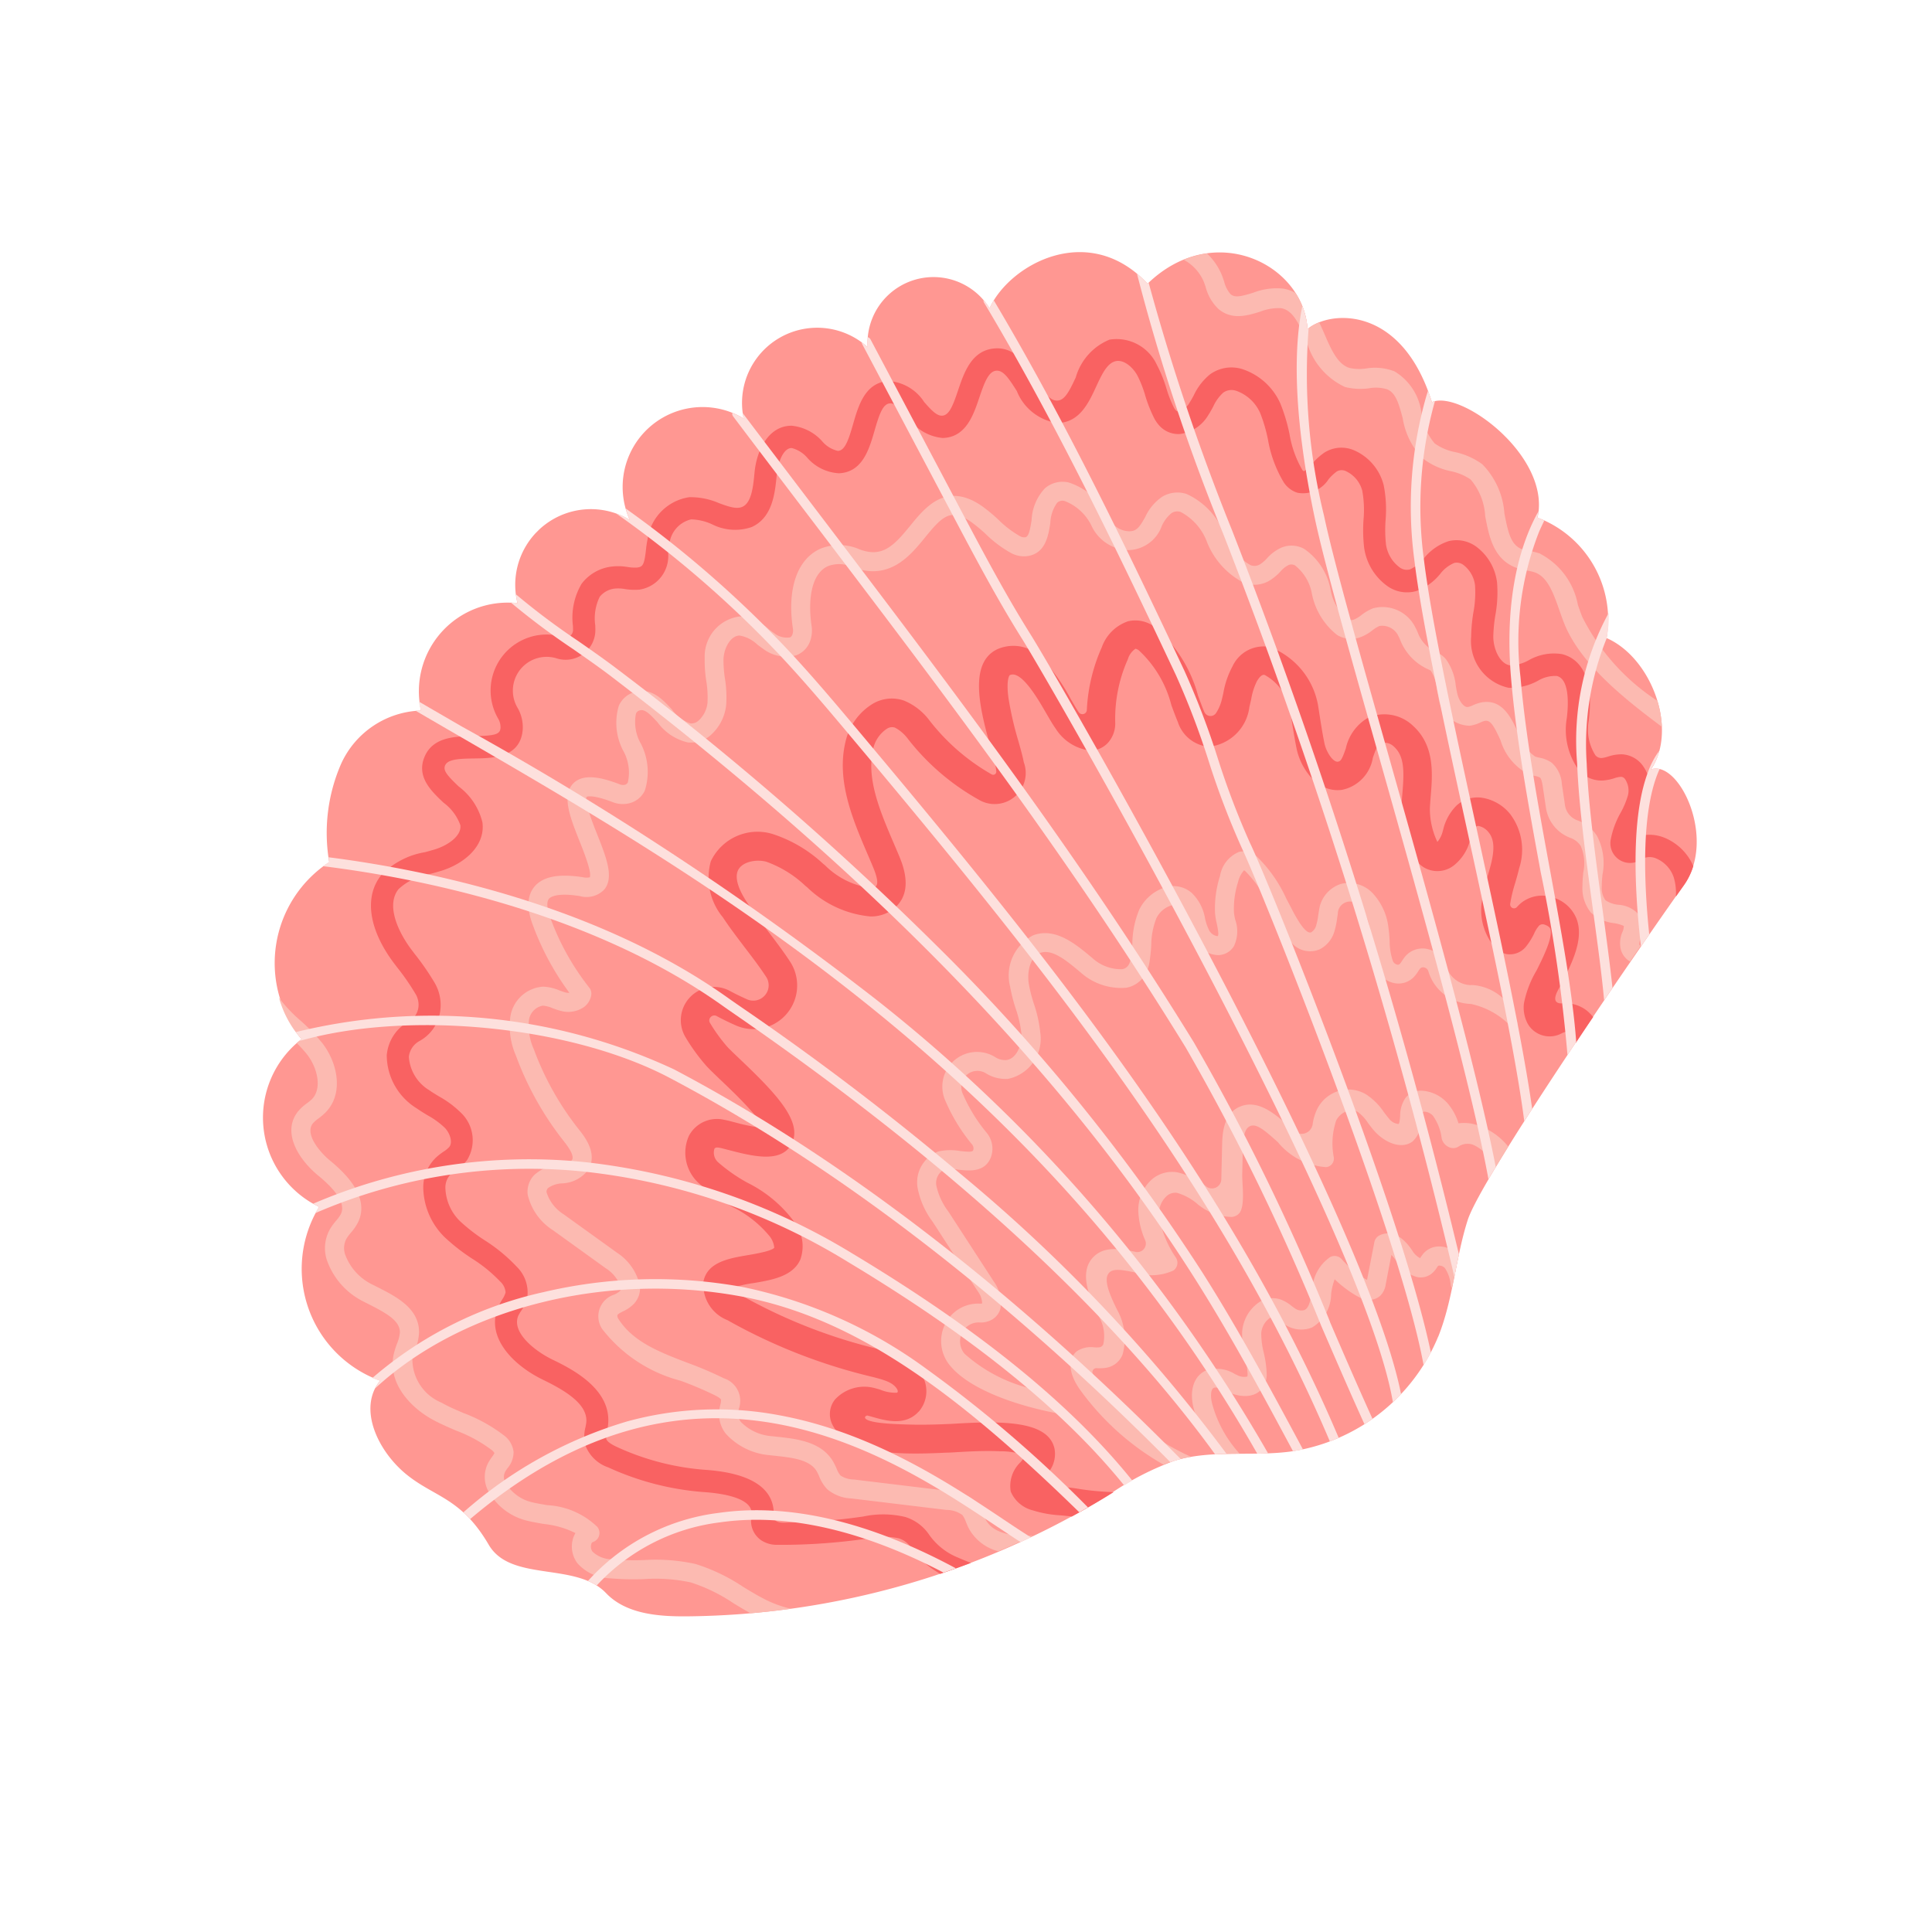 <svg xmlns="http://www.w3.org/2000/svg" xmlns:xlink="http://www.w3.org/1999/xlink" width="93.289" height="93.289" viewBox="0 0 93.289 93.289">
  <defs>
    <clipPath id="clip-path">
      <rect id="Rectangle_17545" data-name="Rectangle 17545" width="72.981" height="58.95" fill="none"/>
    </clipPath>
  </defs>
  <g id="Group_40466" data-name="Group 40466" transform="translate(0 51.606) rotate(-45)">
    <g id="Group_40465" data-name="Group 40465" clip-path="url(#clip-path)">
      <path id="Path_92904" data-name="Path 92904" d="M39.958,58.251a9.134,9.134,0,0,1-9.006-1.15c-1.459-1.13-2.57-2.711-4.191-3.594A13.9,13.9,0,0,0,23.267,52.4,39.6,39.6,0,0,1,4.738,42.132c-.986-.973-1.982-2.15-1.949-3.535C2.839,36.489-.1,34.983.434,32.942,1.1,30.4.216,29.491.028,27.749s.554-3.937,2.3-4.123A5.742,5.742,0,0,1,6.18,15.612a4.783,4.783,0,0,1,5.13-6.326,5.831,5.831,0,0,1,6.985-5.1,8.336,8.336,0,0,1,3.785-2.959,4.383,4.383,0,0,1,4.524.917,4.281,4.281,0,0,1,6.961-.37,3.653,3.653,0,0,1,6.677.988,3.858,3.858,0,0,1,7.353.425,3.629,3.629,0,0,1,6.666,1.8,3.186,3.186,0,0,1,5.491,2.835c2.168-.818,6.371.377,6.236,4.556,4.449.067,6,4.651,3.91,7.011,1.392.108,4.048,2.371,1.753,6.741,1.424.554,2.224,5.932-.337,7.55a5.274,5.274,0,0,1-1.753,6.471c.858,2.191-.657,5.545-2.966,6,1.29.638-.128,4.612-2.824,5.07-4.489.761-16.965,3.1-18.825,4.058-1.724.889-3.195,2.207-4.987,2.975" transform="translate(0 0)" fill="#ff9792"/>
      <path id="Path_92905" data-name="Path 92905" d="M140.534,81.226l.252-.084a4.892,4.892,0,0,0,1.077-.456,2.059,2.059,0,0,0,.94-1.4,1.328,1.328,0,0,0-.321-1.1,2.016,2.016,0,0,0-.555-.4,1.484,1.484,0,0,1-.258-.162.366.366,0,0,1-.129-.314,2.322,2.322,0,0,1,.942-1.4c1.967-1.517,1.7-2.657,1.367-3.2a2.44,2.44,0,0,0-1.339-.921,1.979,1.979,0,0,1-.794-.438c-.322-.385-.059-1.127.388-1.578a7.139,7.139,0,0,1,.794-.656,6.107,6.107,0,0,0,1.184-1.066,2.539,2.539,0,0,0,.512-1.939,1.616,1.616,0,0,0-.747-1.121,2.531,2.531,0,0,0-1.442-.26,1.818,1.818,0,0,1-.85-.1.575.575,0,0,1-.283-.413,1.683,1.683,0,0,1,.32-1.262,6.526,6.526,0,0,1,.812-.839,6.065,6.065,0,0,0,1.127-1.255,2.507,2.507,0,0,0,.188-2.191,1.545,1.545,0,0,0-1.095-.949,3.08,3.08,0,0,0-.812-.038,1.638,1.638,0,0,1-.526-.024l0-.008a.168.168,0,0,1-.007-.106,5.1,5.1,0,0,1,.779-1.641,8.391,8.391,0,0,0,.732-1.354,3.055,3.055,0,0,0-.127-2.494,1.771,1.771,0,0,0-1.256-.909,2.858,2.858,0,0,0-1.3.162c-.143.042-.279.082-.409.109a.86.86,0,0,1-.654-.087c-.021-.019-.057-.05-.048-.167a.571.571,0,0,1,.023-.114,5.687,5.687,0,0,1,.408-.93A6.45,6.45,0,0,0,139.9,49a2.141,2.141,0,0,0-.76-2.472,2.8,2.8,0,0,0-2.438.136c-.72.265-1.177.407-1.434.154s-.165-.741,0-1.463c.189-.821.423-1.843-.4-2.49-.838-.663-1.827-.173-2.623.221-.718.356-1.171.554-1.42.319-.186-.176-.177-.539-.143-1.072a2.206,2.206,0,0,0-.5-1.936c-.846-.753-1.864-.191-2.681.261-.7.388-1.183.626-1.433.395a1.4,1.4,0,0,1-.207-.869,2.272,2.272,0,0,0-.512-1.569c-.767-.774-1.993-.391-2.868.332-.5.414-1.123.93-1.582.754-.294-.112-.467-.482-.668-.91a3.449,3.449,0,0,0-.817-1.231,2.391,2.391,0,0,0-2.884.028c-.146.094-.282.2-.414.307-.566.448-.675.453-.893.279a1.99,1.99,0,0,1-.3-.339,2.685,2.685,0,0,0-.559-.58,2.136,2.136,0,0,0-1.582-.416,3.214,3.214,0,0,0-1.74,1.148l-.125.131a.361.361,0,0,1-.311.108.348.348,0,0,1-.264-.181,2.705,2.705,0,0,0-5.008.525.828.828,0,0,1-.245.424c-.222.186-.415.123-1.189-.632-.628-.613-1.409-1.375-2.384-.98s-.946,1.4-.924,2.213a2.329,2.329,0,0,1-.194,1.348c-.307.4-1.09.277-1.7-.047-.14-.074-.281-.155-.43-.24a3.788,3.788,0,0,0-2.268-.711c-1.336.143-2.3,1.435-2.582,3.457l-.031.228a11.44,11.44,0,0,1-.287,1.568,1,1,0,0,1-.367.541.9.9,0,0,1-.789.144,2.058,2.058,0,0,0-1.919.406,3.026,3.026,0,0,0-.786,2.828c.037.209.086.412.134.608a3.948,3.948,0,0,1,.162,1.025c-.011.355-.212.76-.495.8a1.388,1.388,0,0,1-.365-.036,3.347,3.347,0,0,0-.395-.053,2,2,0,0,0-1.515.581,3.433,3.433,0,0,0-.971,2.414,9.494,9.494,0,0,0,.205,1.681,7.057,7.057,0,0,1,.179,1.747.791.791,0,0,1-.189.556,1.14,1.14,0,0,1-.351.124,3.147,3.147,0,0,0-.392.119c-1.429.564-1.513,2.423-.961,4.016.394,1.138.7,2.376.022,2.934-.054.044-.121.089-.192.136a1.837,1.837,0,0,0-.6.569,1.8,1.8,0,0,0,.006,1.581,13.468,13.468,0,0,0,2.453,4.144c.556.642,1.409,1.8.872,2.326-.028.027-.066.059-.106.093a1.125,1.125,0,0,0-.476,1.188,1.358,1.358,0,0,0,.361.641,28.81,28.81,0,0,0,3.2,2.8l.082.061a3.678,3.678,0,0,1,1.111,1.086,1.078,1.078,0,0,1,.111.67,4.3,4.3,0,0,0,.094,1.962q.7.35,1.418.673c-.086-.2-.17-.4-.254-.613l-.043-.106a3.137,3.137,0,0,1-.155-1.728,2.157,2.157,0,0,0-.22-1.362A4.588,4.588,0,0,0,90.546,78.3l-.081-.061a27.687,27.687,0,0,1-2.615-2.227c-.1-.1-.205-.184-.294-.288-.282-.331-.052-.49.036-.577.609-.6.962-1.745-.814-3.8a12.4,12.4,0,0,1-2.258-3.815c-.123-.331-.154-.552-.092-.655a1.04,1.04,0,0,1,.28-.229c.085-.057.18-.121.273-.2,1.357-1.107.626-3.217.314-4.118s-.475-2.343.34-2.664A2.28,2.28,0,0,1,85.9,59.6a1.96,1.96,0,0,0,.732-.307,1.736,1.736,0,0,0,.616-1.34,7.976,7.976,0,0,0-.194-2.017,8.548,8.548,0,0,1-.188-1.492,2.346,2.346,0,0,1,.636-1.628.936.936,0,0,1,.713-.288,2.45,2.45,0,0,1,.269.038,2.214,2.214,0,0,0,.688.044A1.827,1.827,0,0,0,90.6,50.784a4.809,4.809,0,0,0-.192-1.313c-.046-.187-.089-.364-.12-.539a2.045,2.045,0,0,1,.443-1.839.99.99,0,0,1,.9-.178,1.963,1.963,0,0,0,1.637-.245,2.118,2.118,0,0,0,.87-1.221,12.562,12.562,0,0,0,.306-1.673l.031-.225c.161-1.159.675-2.434,1.632-2.536a2.924,2.924,0,0,1,1.62.575c.15.086.305.175.462.258,1.013.536,2.352.668,3.057-.246a3.065,3.065,0,0,0,.418-2.034c-.022-.792.013-1.09.253-1.187.3-.122.7.235,1.23.753.635.619,1.594,1.555,2.63.686a1.874,1.874,0,0,0,.594-.976,1.631,1.631,0,0,1,3.024-.285,1.435,1.435,0,0,0,2.3.305l.131-.137a2.361,2.361,0,0,1,1.133-.826,1.092,1.092,0,0,1,.783.229,1.782,1.782,0,0,1,.335.365,2.9,2.9,0,0,0,.482.521,1.639,1.639,0,0,0,2.23-.276c.117-.093.228-.181.331-.247a1.372,1.372,0,0,1,1.6-.113,2.6,2.6,0,0,1,.541.868,2.462,2.462,0,0,0,1.258,1.459c1.044.4,1.973-.37,2.65-.93.485-.4,1.147-.679,1.419-.4a1.474,1.474,0,0,1,.2.874,2.188,2.188,0,0,0,.551,1.6c.839.775,1.861.21,2.682-.243.707-.39,1.189-.629,1.447-.4.189.168.18.53.146,1.064a2.265,2.265,0,0,0,.476,1.921c.811.768,1.823.267,2.636-.136.709-.352,1.2-.565,1.479-.342.267.211.183.672.015,1.407a2.482,2.482,0,0,0,.294,2.471c.762.747,1.758.381,2.558.087.6-.22,1.164-.428,1.526-.217s.4.793.27,1.243a5.558,5.558,0,0,1-.411.942,6.581,6.581,0,0,0-.48,1.111,1.614,1.614,0,0,0-.065.337,1.241,1.241,0,0,0,.41,1.058,1.88,1.88,0,0,0,1.585.331c.171-.036.333-.084.49-.13a2.01,2.01,0,0,1,.823-.133.691.691,0,0,1,.5.379,1.984,1.984,0,0,1,.062,1.571,7.462,7.462,0,0,1-.644,1.18,5.981,5.981,0,0,0-.921,2,1.236,1.236,0,0,0,.114.822,1.461,1.461,0,0,0,1.526.6,2.288,2.288,0,0,1,.53.013.466.466,0,0,1,.34.317,1.448,1.448,0,0,1-.113,1.21,5.181,5.181,0,0,1-.94,1.028,7.43,7.43,0,0,0-.943.984,2.751,2.751,0,0,0-.511,2.136,1.632,1.632,0,0,0,.819,1.129,2.642,2.642,0,0,0,1.391.227,1.685,1.685,0,0,1,.86.106.537.537,0,0,1,.244.392,1.462,1.462,0,0,1-.3,1.08,5.224,5.224,0,0,1-.987.873,8.04,8.04,0,0,0-.912.759,2.311,2.311,0,0,0-.449,3.023,2.81,2.81,0,0,0,1.233.752,1.607,1.607,0,0,1,.81.48c.361.589-.756,1.518-1.107,1.789a3.313,3.313,0,0,0-1.36,2.21,1.433,1.433,0,0,0,.483,1.153,2.31,2.31,0,0,0,.462.307,1.179,1.179,0,0,1,.276.181.249.249,0,0,1,.052.227.986.986,0,0,1-.44.632,4.028,4.028,0,0,1-.849.349,4.252,4.252,0,0,0-1.269.585.951.951,0,0,0,.389,1.72l.069.021a.788.788,0,0,1,.465.47,1.523,1.523,0,0,1-.043,1.205,2.6,2.6,0,0,1-.6.753l.677-.116a3.205,3.205,0,0,0,.966-.333,2.592,2.592,0,0,0-.005-1.924,1.94,1.94,0,0,0-.631-.824.259.259,0,0,1,.07-.452" transform="translate(-76.364 -33.54)" fill="#f96262"/>
      <path id="Path_92906" data-name="Path 92906" d="M233.255,239.19a2.067,2.067,0,0,0,0-.44,1.706,1.706,0,0,0-.608-1.086.511.511,0,0,1-.09-.106c-.219-.381.557-.5.765-.574,1.095-.363,2.336-.775,2.737-1.747a1.76,1.76,0,0,0-.1-1.5,1.622,1.622,0,0,0-1.3-.891,1.686,1.686,0,0,0-.25,0,.189.189,0,0,1-.124-.34l0,0a6.864,6.864,0,0,1,.878-.539c.211-.116.43-.236.646-.371a2.861,2.861,0,0,0,1.541-2.151,2.178,2.178,0,0,0-.454-1.589,1.51,1.51,0,0,0-1.086-.539,2.441,2.441,0,0,0-1.308.386l-.007,0a1.287,1.287,0,0,1-.551.2l-.029,0a3.7,3.7,0,0,1,.889-1.4c.134-.123.281-.248.438-.381.835-.709,1.875-1.591,1.805-3.016a2,2,0,0,0-1.235-1.8,2.264,2.264,0,0,0-1.833.281c-.509.25-.617.263-.724.181-.187-.144-.064-.732.168-1.082.286-.432.564-.811.858-1.213l.234-.321a3.712,3.712,0,0,0,.335-3.619,1.649,1.649,0,0,0-1.936-.617,4.151,4.151,0,0,0-1.218.594c-.1.063-.193.123-.286.179a2.089,2.089,0,0,1-.658.26.322.322,0,0,1-.357-.435l0-.006c.1-.25.219-.5.341-.767a6.636,6.636,0,0,0,.874-3.756,1.549,1.549,0,0,0-.722-1.174,2.047,2.047,0,0,0-1.79-.008,8.4,8.4,0,0,0-2.648,1.628.212.212,0,0,1-.353-.188v-.006c.028-.169.1-.431.172-.709a9.462,9.462,0,0,0,.4-2.163,1.91,1.91,0,0,0-1.207-2.066c-1.516-.536-2.734,1.633-3.624,3.216-.172.307-.335.6-.429.728q-.085.119-.148.194a.15.15,0,0,1-.255-.041v0a10.144,10.144,0,0,1-.281-4.018,2.935,2.935,0,0,0-.2-1.516,1.8,1.8,0,0,0-1.143-.944,2.891,2.891,0,0,0-2.234.345c-1.669,1.01-2.436,2.926-3.112,4.617-.085.213-.17.425-.256.633-.21.509-.4.756-.571.735a.431.431,0,0,1-.232-.135,3.86,3.86,0,0,1-.769-2.318l-.013-.125a6.562,6.562,0,0,0-.7-2.716,2.493,2.493,0,0,0-3.052-1.194,3,3,0,0,0-1.5,2.33c-.122.585-.2,1.193-.282,1.781-.075.564-.153,1.147-.265,1.686a.743.743,0,0,1-1.437.125c-.1-.268-.2-.543-.281-.818a1.606,1.606,0,0,0-3.108.056,9.367,9.367,0,0,0-.258,1.6c-.017.217-.009.547,0,1,.016.63.036,1.415-.009,2.115a4.707,4.707,0,0,1-.158,1.046,9.483,9.483,0,0,1-.8-1.2c-.107-.183-.192-.327-.264-.43a1.532,1.532,0,0,0-1.756-.666,1.992,1.992,0,0,0-1.283,1.914,9.062,9.062,0,0,0,.343,2.011,5.387,5.387,0,0,1,.264,2.28,1.076,1.076,0,0,1-.231.53c-.2.026-.835-.421-1.139-.637-.765-.544-1.633-1.161-2.433-.628a1.837,1.837,0,0,0-.5,2.139,26.935,26.935,0,0,0,3.025,6.909l.006.009c.307.522.488.865.41,1.216-.013.059-.068.176-.143.121a1.913,1.913,0,0,1-.46-.676c-.044-.079-.088-.157-.131-.232a1.924,1.924,0,0,0-1.743-.965,1.127,1.127,0,0,0-.963.817c-.461,1.5,1.2,3.2,2.8,4.664.1.088.181.167.254.235s.172.157.3.269c.384.342.965.86,1.459,1.4a3.754,3.754,0,0,1,.748,1.032c-.113.026-.277.045-.389.058a1.587,1.587,0,0,0-1.349.662,1.56,1.56,0,0,0,.1,1.388,5.518,5.518,0,0,0,.792,1.139c.12.144.233.281.335.418q.978.288,1.97.525l.293.069a13.269,13.269,0,0,1-1.169-1.425c-.088-.122-.184-.237-.28-.353a2.194,2.194,0,0,1-.257-.4.6.6,0,0,1-.1-.421.349.349,0,0,1,.043-.091.55.55,0,0,1,.338-.231,1.4,1.4,0,0,0,.881-.568c.769-1.167-.817-2.734-2.507-4.24-.114-.1-.212-.189-.271-.244-.076-.071-.165-.153-.265-.245a24.315,24.315,0,0,1-1.738-1.78c-1.035-1.188-.511-1.1-.461-1.016.039.067.078.137.118.209.312.561.777,1.4,1.684,1.4.037,0,.074,0,.112,0a1.506,1.506,0,0,0,1.337-1.214,2.981,2.981,0,0,0-.569-2.224l-.005-.009a25.6,25.6,0,0,1-2.878-6.554,1.594,1.594,0,0,1-.062-.584,5.362,5.362,0,0,1,.887.554c.735.523,1.569,1.115,2.4.8a1.912,1.912,0,0,0,1.082-1.485,6.261,6.261,0,0,0-.262-2.955,8,8,0,0,1-.3-1.69.622.622,0,0,1,.331-.585c.029-.009.1-.031.216.142.042.06.122.2.207.342.581.991,1.3,2.225,2.283,2.008,1.243-.276,1.292-2.21,1.228-4.71-.009-.367-.018-.714-.007-.858a7.967,7.967,0,0,1,.218-1.357.229.229,0,0,1,.229-.194.24.24,0,0,1,.244.191c.093.31.2.62.317.921a2.109,2.109,0,0,0,4.052-.345c.122-.588.2-1.2.282-1.785s.153-1.146.265-1.681c.154-.738.408-1.208.734-1.359.427-.2,1.031.181,1.305.646a5.37,5.37,0,0,1,.513,2.154l.013.126a5.042,5.042,0,0,0,1.16,3.146,1.76,1.76,0,0,0,1.034.532c.854.107,1.529-.423,2-1.576.088-.213.174-.429.261-.646.625-1.562,1.272-3.177,2.547-3.949a1.566,1.566,0,0,1,1.146-.2.442.442,0,0,1,.3.234,1.85,1.85,0,0,1,.06.816,11.35,11.35,0,0,0,.36,4.574,1.5,1.5,0,0,0,2.8.185c.137-.193.3-.484.509-.854a16.162,16.162,0,0,1,1.17-1.873c.553-.718.806-.721.81-.721.573.2.163,1.739-.058,2.565-.087.325-.161.605-.2.84a2.3,2.3,0,0,0,.418,1.9,1.148,1.148,0,0,0,1.01.345,1.392,1.392,0,0,0,.82-.435,7.037,7.037,0,0,1,2.584-1.723A.94.94,0,0,1,230.2,211a.368.368,0,0,1,.062.188,5.432,5.432,0,0,1-.763,2.969c-.122.265-.248.54-.361.812a1.73,1.73,0,0,0,.218,1.879,2.2,2.2,0,0,0,2.753.027c.111-.066.219-.135.322-.2a3.041,3.041,0,0,1,.817-.421c.374-.094.445.012.468.047a2.452,2.452,0,0,1-.3,2.032l-.232.318c-.3.415-.59.807-.894,1.266-.519.782-.818,2.215.141,2.951a1.894,1.894,0,0,0,2.151-.038c.357-.175.6-.285.766-.226a.643.643,0,0,1,.336.568c.034.689-.5,1.2-1.319,1.891-.159.135-.324.275-.477.416-.017.016-1.669,1.66-1.284,2.91a1.289,1.289,0,0,0,1.16.889,2.245,2.245,0,0,0,1.375-.347l.007,0a1.471,1.471,0,0,1,.59-.228.157.157,0,0,1,.127.061.825.825,0,0,1,.128.56c-.036.391-.322.742-.9,1.105-.182.114-.374.219-.577.331a8.01,8.01,0,0,0-1.052.653,2.747,2.747,0,0,0-1.183,2.049,1.054,1.054,0,0,0,.149.608,1,1,0,0,0,.993.428,3.18,3.18,0,0,0,.67-.161,1.4,1.4,0,0,1,.45-.1.261.261,0,0,1,.2.134c.113.228.077.318.064.347-.16.387-1.249.749-1.9.965a4.969,4.969,0,0,0-1.551.692,1.652,1.652,0,0,0-.566.834,1.221,1.221,0,0,0,.862,1.484,1.767,1.767,0,0,1,.179.085c.029.018.065.04.077.143a1.172,1.172,0,0,1-.126.573c.5-.1.993-.2,1.487-.293" transform="translate(-177.092 -186.573)" fill="#f96262"/>
      <path id="Path_92907" data-name="Path 92907" d="M330.294,527.533c.315-.078.826-.2,1.174-.286a3.147,3.147,0,0,0-.379-1.892,1.987,1.987,0,0,0-.524-.6,2.689,2.689,0,0,0,.312-1.069,1.8,1.8,0,0,0-.407-1.246.972.972,0,0,0-.835-.366,1.527,1.527,0,0,0-.81.436c-.119.1-.266.229-.331.219a.647.647,0,0,1-.139-.523c.008-.121.026-.252.046-.389a3.053,3.053,0,0,0,0-1.191,1.654,1.654,0,0,0-.707-1,1.708,1.708,0,0,0-1.462-.185,2.474,2.474,0,0,0-.676.363.541.541,0,0,1-.867-.4c0-.081-.008-.162-.013-.244-.047-.952-.106-2.138-1.085-2.467-.791-.267-1.5.412-1.844.738l-1.192,1.137a.452.452,0,0,1-.756-.247l0-.01a3.529,3.529,0,0,0-.51-1.488,1.5,1.5,0,0,0-1.11-.623,1.982,1.982,0,0,0-1.556.633,3.836,3.836,0,0,0-.748,1.217.414.414,0,0,1-.729.068l0-.007c-.368-.557-.825-1.25-1.582-1.258h-.015c-1.107,0-1.579,1.4-1.862,2.237a1.885,1.885,0,0,1-.784,1.075.234.234,0,0,1-.244-.023,1.324,1.324,0,0,1-.179-.174,1.228,1.228,0,0,0-.71-.459c-.588-.08-1.068.477-1.223,1.421a12.718,12.718,0,0,0,.291,5.4c.189.081.375.169.556.267a6.659,6.659,0,0,1,.652.41h0a11.371,11.371,0,0,1-.6-5.874,1.724,1.724,0,0,1,.081-.312.191.191,0,0,1,.32-.065l0,0a2.049,2.049,0,0,0,.337.312,1.033,1.033,0,0,0,1.012.114,2.84,2.84,0,0,0,1.341-1.7c.254-.753.562-1.555,1.006-1.555h0c.289,0,.518.32.862.84a2.562,2.562,0,0,0,1.4,1.28.458.458,0,0,0,.527-.364,4.879,4.879,0,0,1,.9-2.049,1.156,1.156,0,0,1,.88-.361.627.627,0,0,1,.471.249,2.634,2.634,0,0,1,.309,1.011,2.644,2.644,0,0,0,.731,1.673.545.545,0,0,0,.406.132c.46-.065,1.087-.919,1.415-1.231l.883-.843c.336-.32.717-.634,1.006-.537.318.107.374.56.421,1.5a3.316,3.316,0,0,0,.791,2.5.413.413,0,0,0,.6-.067,3.5,3.5,0,0,1,1.342-1.179.913.913,0,0,1,.761.093.6.6,0,0,1,.267.357,2.037,2.037,0,0,1-.027.717c-.022.155-.045.314-.056.483-.048.739.266,1.576.944,1.674a1.266,1.266,0,0,0,.988-.419.948.948,0,0,1,.347-.232.149.149,0,0,1,.109.063.609.609,0,0,1,.132.4,2.4,2.4,0,0,1-.475,1.078.615.615,0,0,0-.055.535.476.476,0,0,0,.369.323.781.781,0,0,1,.532.413,1.881,1.881,0,0,1,.031,1.3c-.016.073-.044.2-.066.268" transform="translate(-282.63 -473.093)" fill="#fcbab1"/>
      <path id="Path_92908" data-name="Path 92908" d="M353.091,615.988c.46-.3.913-.608,1.372-.908a1.292,1.292,0,0,0-.353-.945,1,1,0,0,0-.744-.317,1.46,1.46,0,0,0-.254.033l-.069.013a.943.943,0,0,1-.015-.5c.262-1.24-.33-1.577-.6-1.664a.461.461,0,0,0-.4.056l-1.542,1.041c0-.013-.008-.027-.012-.043a4.686,4.686,0,0,1-.143-1.525.461.461,0,0,0-.319-.471,2.008,2.008,0,0,0-1.761.533c-.432.3-.711.483-.934.393a.513.513,0,0,1-.261-.366c-.014-.062-.024-.135-.034-.212a1.837,1.837,0,0,0-.152-.591,1.2,1.2,0,0,0-.875-.649,1.9,1.9,0,0,0-1.558.451,4.507,4.507,0,0,0-.734.931,4.514,4.514,0,0,1-.492.666.5.5,0,0,1-.108.094.691.691,0,0,1-.3-.4l-.039-.1a1.644,1.644,0,0,0-.91-1.135c-.6-.2-1.249.153-1.692.925a6.715,6.715,0,0,0-.8,2.281c.287.259.566.531.843.805,0-.005,0-.01,0-.015a5.788,5.788,0,0,1,.756-2.613c.191-.334.454-.558.6-.509s.246.332.34.583l.042.111c.231.605.781,1.159,1.445.943a1.2,1.2,0,0,0,.49-.332,5.261,5.261,0,0,0,.6-.8,3.766,3.766,0,0,1,.58-.75.98.98,0,0,1,.765-.231.271.271,0,0,1,.223.148,1.133,1.133,0,0,1,.067.309c.012.091.026.194.05.3a1.412,1.412,0,0,0,.815,1.012,1.891,1.891,0,0,0,1.808-.495,3.4,3.4,0,0,1,.618-.377,5.6,5.6,0,0,0,.184,1.32c.184.7.627.789.809.8a.952.952,0,0,0,.574-.2l1.2-.813a1.824,1.824,0,0,1-.045.4,1.662,1.662,0,0,0,.188,1.263.858.858,0,0,0,.618.352,1.2,1.2,0,0,0,.359-.029.8.8,0,0,1,.1-.016h0c.022,0,.051.028.059.037a.376.376,0,0,1,.1.264,1.7,1.7,0,0,1-.379.78.46.46,0,0,0-.073.169" transform="translate(-311.022 -558.911)" fill="#fcbab1"/>
      <path id="Path_92909" data-name="Path 92909" d="M187.142,146.784a.431.431,0,0,1,.172-.122,1.259,1.259,0,0,0,.8-.749,1.43,1.43,0,0,0-.349-1.2,1.363,1.363,0,0,1-.282-.59,1.017,1.017,0,0,1,.348-.6c.122-.124.269-.247.426-.377a2.845,2.845,0,0,0,1.135-1.513,1.9,1.9,0,0,0-.14-1.2.914.914,0,0,1,.1-.944l.605-.816a1.5,1.5,0,0,0,.387-1.077,1.473,1.473,0,0,0-.255-.606,1.657,1.657,0,0,1-.1-.176,2.125,2.125,0,0,1,.233-1.4c.266-.712.631-1.688-.211-2.276a1.913,1.913,0,0,0-.4-.2,1,1,0,0,1-.229-.112c-.163-.133-.082-.532.1-.821.063-.1.136-.206.213-.315a2.631,2.631,0,0,0,.571-1.239,1.191,1.191,0,0,0-.075-.539,1.669,1.669,0,0,1,0-1.284,2.51,2.51,0,0,0,.116-.309,1.764,1.764,0,0,0-.793-2.1,2.3,2.3,0,0,0-.636-.168,1.376,1.376,0,0,1-.412-.105.389.389,0,0,1-.2-.26,2.4,2.4,0,0,1,.444-1.562,3.068,3.068,0,0,0,.483-2.289,1.277,1.277,0,0,0-.716-.809,2.045,2.045,0,0,0-.877-.134,1.657,1.657,0,0,1-.457-.037.522.522,0,0,1-.335-.288,2.808,2.808,0,0,1,.161-1.942,3.546,3.546,0,0,0,.085-2.673,1.421,1.421,0,0,0-.934-.742,2.384,2.384,0,0,0-1.263.113c-.562.159-.8.193-1.056-.08a1.1,1.1,0,0,1-.215-1.129,3.29,3.29,0,0,0-.161-2.574,1.294,1.294,0,0,0-1.017-.621,2.393,2.393,0,0,0-1.545.636c-.456.331-.668.454-.8.36a.4.4,0,0,1-.137-.207,4.87,4.87,0,0,1-.176-1.283,7.856,7.856,0,0,0-.1-1.07c-.385-2.036-1.954-1.877-3.1-1.76-1.266.129-2.067.153-2.553-.919a2.433,2.433,0,0,0-1.289-1.349c-1.149-.46-2.53.2-3.693,1.777a.588.588,0,0,1-.179.164c-.135.076-.2.046-.228.032a.983.983,0,0,1-.388-.673c-.018-.1-.032-.2-.048-.312a2.328,2.328,0,0,0-.567-1.449,1.941,1.941,0,0,0-2.6.225,6.386,6.386,0,0,0-.73.835,4.917,4.917,0,0,1-.7.787,1.343,1.343,0,0,1-.934.31.512.512,0,0,1-.367-.185,1.864,1.864,0,0,1-.15-1.106c.026-.651.058-1.46-.677-1.864a1.175,1.175,0,0,0-1.02-.068,2.883,2.883,0,0,0-1.4,1.763,2.164,2.164,0,0,1-.892,1.153.213.213,0,0,1-.212-.032.407.407,0,0,1-.135-.172c-.337-.755-.818-1.621-1.549-1.621h-.006c-.82.005-1.275,1.062-1.758,2.181-.225.523-.641,1.488-.886,1.589a.74.74,0,0,1-.232-.236c-.7-.958-1.343-1.394-1.98-1.335-.536.051-.983.448-1.329,1.182a13.08,13.08,0,0,0-1.1,3.636.487.487,0,0,1-.1-.111,2.729,2.729,0,0,1-.159-.312,2.257,2.257,0,0,0-.429-.685,1.715,1.715,0,0,0-2.144-.092,3.552,3.552,0,0,0-1.145,1.535,14.958,14.958,0,0,0-1.282,4.559c-.064.553-.183.857-.352.9-.142.039-.337-.09-.619-.29a1.951,1.951,0,0,0-1.214-.483,1.17,1.17,0,0,0-.871.446,2.779,2.779,0,0,0-.356,2.059l.508,3.12a1.757,1.757,0,0,1-.146,1.187.183.183,0,0,1-.153.076,1.146,1.146,0,0,1-.308-.072,1.1,1.1,0,0,0-1.59.767,7.028,7.028,0,0,0,.91,4.435,17.078,17.078,0,0,1,.681,1.685c.084.261.062.332.053.348a.808.808,0,0,1-.195.145,2.577,2.577,0,0,0-.223.151,1.526,1.526,0,0,0-.581,1.048,3.226,3.226,0,0,0,.758,2.2l.166.207c.521.648,1.06,1.317.9,1.954a2.418,2.418,0,0,1-.088.256,1.889,1.889,0,0,0-.167.723,1.94,1.94,0,0,0,.515,1.143l2.85,3.633a1.278,1.278,0,0,1,.368.72,1.248,1.248,0,0,1-.117.36c-.04.1-.082.193-.117.3a2.268,2.268,0,0,0,.226,1.805q.846.344,1.708.649c-.908-.844-1.254-1.557-1.057-2.172.022-.069.054-.144.088-.224a1.981,1.981,0,0,0,.188-.66,2.019,2.019,0,0,0-.562-1.348l-2.85-3.633a1.2,1.2,0,0,1-.318-.587,1.166,1.166,0,0,1,.105-.38,3.183,3.183,0,0,0,.121-.359c.276-1.083-.472-2.013-1.073-2.76l-.161-.2a2.319,2.319,0,0,1-.565-1.522.6.6,0,0,1,.232-.431c.039-.031.091-.063.146-.1a1.144,1.144,0,0,0,.531-1.555,17.742,17.742,0,0,0-.717-1.779c-.588-1.32-1.144-2.567-.853-3.858a.256.256,0,0,1,.075-.14c.038-.032.075-.036.334.048a1.773,1.773,0,0,0,.621.116,1.1,1.1,0,0,0,.834-.412,2.558,2.558,0,0,0,.344-1.92l-.508-3.12a1.957,1.957,0,0,1,.164-1.333.252.252,0,0,1,.2-.1,1.273,1.273,0,0,1,.633.315,1.633,1.633,0,0,0,1.394.427c.857-.233.975-1.251,1.025-1.686a14.038,14.038,0,0,1,1.2-4.279,2.761,2.761,0,0,1,.827-1.16.823.823,0,0,1,.971-.021,1.506,1.506,0,0,1,.246.422,3.429,3.429,0,0,0,.219.421,1.349,1.349,0,0,0,.848.6.9.9,0,0,0,.7-.152.46.46,0,0,0,.186-.318,12.16,12.16,0,0,1,1.073-3.757c.188-.4.4-.64.581-.657.1-.009.475.032,1.148.959a1.186,1.186,0,0,0,1.073.613c.748-.083,1.16-1.038,1.636-2.143.217-.5.666-1.546.917-1.623.036.013.289.135.708,1.074a1.318,1.318,0,0,0,.462.56,1.124,1.124,0,0,0,1.021.141,2.96,2.96,0,0,0,1.47-1.73,2.1,2.1,0,0,1,.858-1.2.26.26,0,0,1,.243.017c.212.116.224.414.2,1.02a2.5,2.5,0,0,0,.343,1.707,1.418,1.418,0,0,0,.994.536,2.257,2.257,0,0,0,1.622-.517,5.686,5.686,0,0,0,.842-.932,5.612,5.612,0,0,1,.623-.718c.388-.354,1.033-.542,1.338-.245a1.629,1.629,0,0,1,.3.917c.016.114.032.231.054.348a1.839,1.839,0,0,0,.9,1.342,1.145,1.145,0,0,0,1.072-.063,1.493,1.493,0,0,0,.468-.419c.694-.938,1.744-1.816,2.61-1.469a1.511,1.511,0,0,1,.792.874c.784,1.73,2.346,1.571,3.486,1.455,1.3-.132,1.882-.142,2.1,1.014a7.035,7.035,0,0,1,.09.946,5.642,5.642,0,0,0,.222,1.526,1.306,1.306,0,0,0,.485.673c.695.483,1.374-.01,1.871-.371a1.784,1.784,0,0,1,.934-.463.38.38,0,0,1,.312.2,2.4,2.4,0,0,1,.071,1.758,2.029,2.029,0,0,0,.41,2.077,1.756,1.756,0,0,0,1.977.334,1.675,1.675,0,0,1,.786-.107.5.5,0,0,1,.343.274,2.706,2.706,0,0,1-.128,1.92,3.781,3.781,0,0,0-.128,2.676,1.443,1.443,0,0,0,.894.764,2.407,2.407,0,0,0,.729.077,1.306,1.306,0,0,1,.5.054.356.356,0,0,1,.212.241,2.25,2.25,0,0,1-.39,1.535,3.362,3.362,0,0,0-.547,2.279,1.31,1.31,0,0,0,.648.83,2.09,2.09,0,0,0,.712.208,1.575,1.575,0,0,1,.391.093.86.86,0,0,1,.3,1,1.58,1.58,0,0,1-.073.195,2.583,2.583,0,0,0-.026,1.99.272.272,0,0,1,.02.119,1.9,1.9,0,0,1-.407.8c-.081.115-.165.235-.243.361a1.544,1.544,0,0,0,.1,2.018,1.717,1.717,0,0,0,.468.253,1.191,1.191,0,0,1,.217.1c.22.153.161.433-.124,1.2a2.737,2.737,0,0,0-.209,2.1,2.392,2.392,0,0,0,.161.285.824.824,0,0,1,.12.233c.014.1-.139.31-.213.409l-.605.817a1.842,1.842,0,0,0-.187,1.905,1,1,0,0,1,.064.594,2.118,2.118,0,0,1-.826,1c-.166.139-.338.282-.491.437a1.849,1.849,0,0,0-.612,1.2,1.951,1.951,0,0,0,.433,1.144,1.785,1.785,0,0,1,.234.426.742.742,0,0,1-.275.167,1.33,1.33,0,0,0-.537.4.966.966,0,0,0-.191.858l.908-.168c-.029-.074-.015-.092.011-.126" transform="translate(-126.914 -95.06)" fill="#fcbab1"/>
      <path id="Path_92910" data-name="Path 92910" d="M31.347,122.046c-.09-.306-.169-.627-.245-.938a8.937,8.937,0,0,0-.849-2.421,8.919,8.919,0,0,0-1.616-1.885,12.385,12.385,0,0,1-1.07-1.121,1.364,1.364,0,0,1-.408-.94.424.424,0,0,1,.215-.293.142.142,0,0,1,.117-.018.461.461,0,0,0,.676-.365,3.756,3.756,0,0,0-.97-2.451c-.148-.21-.289-.408-.412-.607a2.011,2.011,0,0,1-.234-1.616.537.537,0,0,1,.379-.359c.048-.013.109-.023.173-.034a1.211,1.211,0,0,0,.761-.344,1.161,1.161,0,0,0,.237-.912,7.563,7.563,0,0,0-.612-2.122c-.153-.382-.3-.744-.4-1.114a2.266,2.266,0,0,1,.512-2.5,3.023,3.023,0,0,1,.37-.194,2.576,2.576,0,0,0,.743-.464c.839-.817.449-2.008.136-2.965-.033-.1-.065-.2-.1-.3a2.618,2.618,0,0,1,.113-1.938.953.953,0,0,1,.611-.49,2.386,2.386,0,0,1,.323-.045,2.5,2.5,0,0,0,.6-.111c.933-.325,1.321-1.348,1.153-3.039-.071-.717.052-1.81.682-1.881a1.62,1.62,0,0,1,.365.024,3.194,3.194,0,0,0,.4.036c1.3.016,2.155-1.277,2.3-2.5a9.168,9.168,0,0,0,.022-1.487,7.191,7.191,0,0,1,.043-1.514,5.01,5.01,0,0,0-.641,2.177q-.152-.02-.3-.029a5.612,5.612,0,0,1-.034.742c-.1.816-.649,1.691-1.367,1.691h-.011a2.429,2.429,0,0,1-.284-.028,2.341,2.341,0,0,0-.592-.027c-1.218.136-1.629,1.549-1.5,2.888.12,1.212-.061,1.912-.54,2.079a1.768,1.768,0,0,1-.387.064,3.147,3.147,0,0,0-.454.067,1.864,1.864,0,0,0-1.194.932,3.537,3.537,0,0,0-.19,2.667c.031.1.065.2.1.307.307.938.494,1.632.1,2.018a1.832,1.832,0,0,1-.491.29,3.753,3.753,0,0,0-.486.258c-1.183.778-1.22,2.385-.891,3.524.12.415.279.814.433,1.2a6.771,6.771,0,0,1,.55,1.863.569.569,0,0,1-.006.213,1.114,1.114,0,0,1-.225.051,2.658,2.658,0,0,0-.261.053,1.471,1.471,0,0,0-1,.909A2.922,2.922,0,0,0,26,111.491c.139.224.294.444.444.656a4.423,4.423,0,0,1,.766,1.386,1.16,1.16,0,0,0-.264.1,1.345,1.345,0,0,0-.7,1,2.192,2.192,0,0,0,.6,1.627A13.265,13.265,0,0,0,28,117.465a8.1,8.1,0,0,1,1.459,1.685,8.126,8.126,0,0,1,.751,2.178c.074.3.151.615.24.923q.753.632,1.536,1.226a5.386,5.386,0,0,1-.636-1.43" transform="translate(-23.415 -78.031)" fill="#fcbab1"/>
      <path id="Path_92911" data-name="Path 92911" d="M811.48,175.337a3.285,3.285,0,0,0-.277-.462,2.086,2.086,0,0,1-.215-.363c-.2-.495.108-1,.638-1.781a3.769,3.769,0,0,0,.924-2.427,3.461,3.461,0,0,0-.52-1.359,2.49,2.49,0,0,1-.395-.988,2.816,2.816,0,0,1,.55-1.439,2.734,2.734,0,0,0,.538-2.392,2.627,2.627,0,0,0-.862-1.059,2.267,2.267,0,0,1-.557-.589c-.281-.527,0-1.253.306-2.022.073-.187.148-.379.217-.574a2.012,2.012,0,0,0-.631-.167,3.634,3.634,0,0,0,.825-1.64,1.826,1.826,0,0,0-.275-.575,3.129,3.129,0,0,0-1.165-.882c-.539-.285-.8-.449-.819-.725a1.444,1.444,0,0,1,.213-.65c.048-.1.1-.2.142-.3a3.014,3.014,0,0,0,.23-1.244,4.644,4.644,0,0,0-1.012-.581,2.155,2.155,0,0,1-.057,1.424c-.035.082-.077.167-.121.257a2.223,2.223,0,0,0-.314,1.191c.072.848.766,1.215,1.323,1.51a2.4,2.4,0,0,1,.842.6c.319.448.118,1.052-.251,1.991a3.409,3.409,0,0,0-.258,2.88,3.04,3.04,0,0,0,.783.871,1.833,1.833,0,0,1,.583.66c.154.407-.073.842-.464,1.51a3.624,3.624,0,0,0-.688,2.022,3.321,3.321,0,0,0,.523,1.424,2.635,2.635,0,0,1,.395.96,2.977,2.977,0,0,1-.754,1.751c-.544.8-1.16,1.7-.74,2.741a2.9,2.9,0,0,0,.315.55,2.471,2.471,0,0,1,.2.324c.28.6-.079,1.349-.46,2.141-.093.194-.19.4-.276.593-.874,2.017-.481,4.9-.2,6.878a5.053,5.053,0,0,0,.734-1.041,10.41,10.41,0,0,1,.3-5.43c.078-.18.166-.363.259-.557a3.5,3.5,0,0,0,.465-3.02" transform="translate(-741.299 -140.327)" fill="#fcbab1"/>
      <path id="Path_92912" data-name="Path 92912" d="M297.7,383.021a1.283,1.283,0,0,1-.228-1.429l.049-.1a1.2,1.2,0,0,0-.049-1.153,1.1,1.1,0,0,0-.947-.546,1.662,1.662,0,0,0-.348.047,1.031,1.031,0,0,1-.173.028.134.134,0,0,1-.121-.066.307.307,0,0,1-.025-.265,2.947,2.947,0,0,1,.573-.795c.132-.148.268-.3.384-.459a2.929,2.929,0,0,0,.668-1.7,1.584,1.584,0,0,0-.765-1.457,1.539,1.539,0,0,0-1.641.149c-.07.049-.14.1-.209.151a3.026,3.026,0,0,1-.4.266.562.562,0,0,1-.412.071c-.205-.074-.158-.581.142-1.506.025-.078.048-.148.066-.209.03-.1.061-.2.093-.3a6.679,6.679,0,0,0,.426-2.354.961.961,0,0,0-.446-.839,1.526,1.526,0,0,0-1.473.169,5.168,5.168,0,0,0-1.433,1.093,3.178,3.178,0,0,0-.3.416c-.093.143-.288.442-.379.462a.1.1,0,0,1-.034,0,.555.555,0,0,1-.091-.459,2.432,2.432,0,0,1,.273-.569,2.241,2.241,0,0,0,.419-1.309,1.349,1.349,0,0,0-.6-1.047,2.086,2.086,0,0,0-1.777-.187,4.382,4.382,0,0,0-1.379.915,7.067,7.067,0,0,1-.571.463.907.907,0,0,1-.223.12.452.452,0,0,1-.43-.052,2.042,2.042,0,0,1-.638-1.4l-.01-.107c-.085-.934-.2-2.213-1.225-2.686a2.178,2.178,0,0,0-2.549.96,8.007,8.007,0,0,0-.564.95,5.48,5.48,0,0,1-.649,1.034c-.38.437-1.064.7-1.439.382a.9.9,0,0,1-.268-.485,1.673,1.673,0,0,0-3.168-.243,8.627,8.627,0,0,0-.6,2.446.291.291,0,0,1-.15.238c-.082.037-.167-.02-.483-.417a2.646,2.646,0,0,0-.76-.727,1.594,1.594,0,0,0-1.946.531,3.965,3.965,0,0,0-.645,1.667l-.835,3.922a1.008,1.008,0,0,1-.258.558l-.01,0a.212.212,0,0,1-.077-.058,1.773,1.773,0,0,0-1.906-.488,1.843,1.843,0,0,0-1.232,1.578c-.176,1.722,1.284,4.288,2.277,5.635,0-.02-.005-.039-.01-.059a.64.64,0,0,1,0-.273,1.566,1.566,0,0,0-.16-.553.593.593,0,0,1,.157-.768,7.456,7.456,0,0,1-1.365-3.886.923.923,0,0,1,.625-.8.883.883,0,0,1,.962.246,1.082,1.082,0,0,0,.449.3.87.87,0,0,0,.737-.07,1.781,1.781,0,0,0,.695-1.164l.835-3.922a3.212,3.212,0,0,1,.468-1.288.735.735,0,0,1,.821-.293,2,2,0,0,1,.483.494c.321.4.805,1.013,1.545.679a1.207,1.207,0,0,0,.682-.983,7.683,7.683,0,0,1,.526-2.171.778.778,0,0,1,1.474.11,1.8,1.8,0,0,0,.563.954,1.981,1.981,0,0,0,2.688-.479,6.256,6.256,0,0,0,.767-1.206,7.2,7.2,0,0,1,.5-.842c.353-.487.982-.887,1.453-.669.547.253.628,1.146.7,1.933l.01.108a2.928,2.928,0,0,0,1.041,2.088,1.332,1.332,0,0,0,1.2.156,1.765,1.765,0,0,0,.449-.234,7.849,7.849,0,0,0,.647-.522,3.662,3.662,0,0,1,1.092-.747,1.206,1.206,0,0,1,.986.086.421.421,0,0,1,.2.342,1.486,1.486,0,0,1-.294.773,3.19,3.19,0,0,0-.371.807,1.5,1.5,0,0,0,.294,1.313.907.907,0,0,0,.876.281,1.661,1.661,0,0,0,.955-.855,2.642,2.642,0,0,1,.209-.3,4.271,4.271,0,0,1,1.184-.9,1.293,1.293,0,0,1,.6-.193.439.439,0,0,1,.013.091,5.885,5.885,0,0,1-.385,2.025c-.032.1-.064.2-.094.307-.017.056-.038.12-.061.191a5.763,5.763,0,0,0-.3,1.3,1.184,1.184,0,0,0,.718,1.369,1.4,1.4,0,0,0,1.116-.117,3.738,3.738,0,0,0,.523-.343c.061-.046.123-.091.185-.135a.592.592,0,0,1,1,.534,2.055,2.055,0,0,1-.485,1.154c-.092.124-.209.256-.333.4a3.635,3.635,0,0,0-.747,1.086,1.251,1.251,0,0,0,.121,1.111,1.03,1.03,0,0,0,.854.469,1.621,1.621,0,0,0,.37-.047,1,1,0,0,1,.17-.028h0a.2.2,0,0,1,.171.106.263.263,0,0,1,.017.248l-.049.1a2.2,2.2,0,0,0,.378,2.489,3.748,3.748,0,0,1,.6,2.1c-.007.024-.014.047-.022.07a.557.557,0,0,1,.346.088,3.033,3.033,0,0,0,.3-.713,2.4,2.4,0,0,0-.568-2.184" transform="translate(-244.624 -335.653)" fill="#fcbab1"/>
      <path id="Path_92913" data-name="Path 92913" d="M305.763,497.52Z" transform="translate(-280.23 -455.975)" fill="#fcbab1"/>
      <path id="Path_92914" data-name="Path 92914" d="M447.027,71.014c.5-2.184,1.17-4.364,1.82-6.473l2.782-9.035a.229.229,0,0,0-.015-.172,2.919,2.919,0,0,0-.348.333,3.315,3.315,0,0,0-.04-.368.231.231,0,0,0-.038.072l-2.782,9.035c-.652,2.117-1.326,4.306-1.829,6.506-.561,2.455-8.4,31.673-13.4,38.714.186.006.371.007.557,0,2.575-3.849,5.756-13,8.044-20.266,2.689-8.537,4.911-16.868,5.249-18.347" transform="translate(-397.005 -50.681)" fill="#fde0dd"/>
      <path id="Path_92915" data-name="Path 92915" d="M472.767,115.533a38.415,38.415,0,0,1,1.823-4.071,38.794,38.794,0,0,0,1.844-4.12c2.209-6.146,4.5-12.684,6.138-19.152a3.434,3.434,0,0,0-.417.127,2.915,2.915,0,0,0,.071-.487.228.228,0,0,0-.065.111c-1.634,6.492-3.939,13.067-6.16,19.245a38.416,38.416,0,0,1-1.823,4.071,38.773,38.773,0,0,0-1.844,4.12c-.769,2.14-7.724,18.472-11.444,23.846q.343-.078.679-.183c3.823-5.823,10.351-21.15,11.2-23.507" transform="translate(-422.404 -80.496)" fill="#fde0dd"/>
      <path id="Path_92916" data-name="Path 92916" d="M510.544,184.231a268.537,268.537,0,0,0,16.966-32.45,107.512,107.512,0,0,1,5.612-11.314l-.07,0a5.679,5.679,0,0,0-.021-.707,97.23,97.23,0,0,0-5.94,11.832,266.345,266.345,0,0,1-17.472,33.254c.308-.205.615-.411.925-.613" transform="translate(-467.064 -128.087)" fill="#fde0dd"/>
      <path id="Path_92917" data-name="Path 92917" d="M414.943,82.73a107.9,107.9,0,0,0,4.894-14.2c2.459-10.363,3.75-19.832,5.244-30.8q.4-2.941.834-6.076c-.053.069-.1.139-.151.212a3.562,3.562,0,0,0-.2-.573.229.229,0,0,0-.089.151q-.447,3.213-.854,6.223c-1.493,10.953-2.782,20.412-5.236,30.753a107.566,107.566,0,0,1-4.875,14.137c-.666,1.681-1.3,3.28-1.889,4.849.152.034.3.063.459.089.58-1.541,1.2-3.115,1.859-4.768" transform="translate(-378.17 -28.683)" fill="#fde0dd"/>
      <path id="Path_92918" data-name="Path 92918" d="M399.5,40.625c.153-1.76.311-3.58.362-5.4a52.99,52.99,0,0,0-.717-10.137,3.546,3.546,0,0,0-.246.52,3.441,3.441,0,0,0-.25-.679,52.218,52.218,0,0,1,.753,10.283c-.05,1.8-.208,3.616-.361,5.369-1.247,14.34-2.779,28.222-7.707,40.4q.21.095.425.178c4.954-12.239,6.49-26.161,7.741-40.54" transform="translate(-358.652 -22.851)" fill="#fde0dd"/>
      <path id="Path_92919" data-name="Path 92919" d="M372.332,72.73q.195.145.4.278c.936-3.1,1.9-6.3,2.617-9.52A92.49,92.49,0,0,0,377.424,43.3a152.239,152.239,0,0,0-1.458-20.326c-.1-.74-.236-1.509-.382-2.323a34.37,34.37,0,0,1-.529-3.709,3.405,3.405,0,0,0-.248.358,3.326,3.326,0,0,0-.208-.272,35.315,35.315,0,0,0,.531,3.7c.145.809.282,1.573.379,2.3,2.107,15.861,1.907,29.061-.612,40.355-.7,3.15-1.644,6.295-2.565,9.342" transform="translate(-341.241 -15.525)" fill="#fde0dd"/>
      <path id="Path_92920" data-name="Path 92920" d="M320.054,75.822a75.985,75.985,0,0,0,2.111-28.89,153.567,153.567,0,0,0-4.825-23.461q-.315-1.184-.612-2.31a3.311,3.311,0,0,0-.235.376c-.062-.065-.126-.128-.192-.187q.287,1.093.593,2.24c3.535,13.3,8.364,31.471,2.78,51.871.125.122.251.243.379.361" transform="translate(-289.889 -19.394)" fill="#fde0dd"/>
      <path id="Path_92921" data-name="Path 92921" d="M225.643,98.935a77.7,77.7,0,0,0,.465-18.755,131.12,131.12,0,0,0-1.774-13.025c-.064-.348-.114-.624-.146-.816-1.308-7.757-6.021-14.8-8.834-18.435-.049.061-.1.123-.146.185-.117-.031-.236-.056-.354-.078,2.767,3.547,7.567,10.62,8.88,18.4.033.2.083.472.147.822,2.249,12.33,2.7,22.856,1.356,31.319q.206.185.406.378" transform="translate(-196.913 -43.904)" fill="#fde0dd"/>
      <path id="Path_92922" data-name="Path 92922" d="M149.384,150.581c.077.042.152.087.227.132.063-11.531-1.279-21.823-3.994-30.6a27.655,27.655,0,0,0-11.641-14.19c-.021.146-.036.293-.044.442l-.138-.015c4.765,2.644,9.786,8.736,11.382,13.9,2.681,8.673,4.017,18.834,3.974,30.217.078.038.156.078.232.12" transform="translate(-122.623 -97.074)" fill="#fde0dd"/>
      <path id="Path_92923" data-name="Path 92923" d="M88.067,220.517q.226.054.451.11c.511-4.714-.078-10.373-1.8-17.283a31.371,31.371,0,0,0-5.985-12.236A26.436,26.436,0,0,0,70,183.207c.029.106.061.21.1.314-.12.021-.239.048-.356.078a25.983,25.983,0,0,1,10.623,7.787,30.56,30.56,0,0,1,5.906,12.07c1.7,6.826,2.291,12.413,1.8,17.061" transform="translate(-63.917 -167.908)" fill="#fde0dd"/>
      <path id="Path_92924" data-name="Path 92924" d="M42.108,297.252a22.729,22.729,0,0,0-3.462-9.011A23.546,23.546,0,0,0,31.66,281.6a18.869,18.869,0,0,0-8.778-2.911c.053.12.11.238.173.354a2.079,2.079,0,0,0-.435.095c5.753.229,11.891,3.9,15.646,9.364,3.266,4.753,4.075,11.017,4.172,18.91q.231.065.463.128a61.7,61.7,0,0,0-.793-10.287" transform="translate(-20.731 -255.417)" fill="#fde0dd"/>
      <path id="Path_92925" data-name="Path 92925" d="M26.234,389.478c-.583-2.924-1.463-7.343-4.08-11.148a16.318,16.318,0,0,0-5.429-5.006,20.917,20.917,0,0,0-8.686-2.479q.01.22,0,.461c14.337,1.172,16.549,12.271,17.743,18.263.1.487.185.926.27,1.316q.257.1.515.187c-.107-.458-.215-1-.334-1.594" transform="translate(-7.368 -339.878)" fill="#fde0dd"/>
      <path id="Path_92926" data-name="Path 92926" d="M37.756,451.8a10.151,10.151,0,0,0-6.783-2.135,2.953,2.953,0,0,1,.143.453,9.719,9.719,0,0,1,6.363,2.051c2.589,1.937,4.577,5.081,5.922,9.352q.282.139.566.273c-1.374-4.575-3.461-7.935-6.211-9.994" transform="translate(-28.387 -412.101)" fill="#fde0dd"/>
      <path id="Path_92927" data-name="Path 92927" d="M564.058,256.685c2.786-4.128,6.966-11.595,10.489-17.887,2.528-4.515,4.711-8.414,5.886-10.215a28.589,28.589,0,0,1,5.878-6.927l-.071-.007a3.568,3.568,0,0,0,.607-.96c-1.436.937-3.787,3.023-6.8,7.642-1.183,1.815-3.37,5.72-5.9,10.242-3.652,6.522-8.012,14.31-10.758,18.284q.319-.084.671-.172" transform="translate(-516.342 -202.261)" fill="#fde0dd"/>
      <path id="Path_92928" data-name="Path 92928" d="M623.464,306.681l-.219.114a19.373,19.373,0,0,0-6.013,5.184c-1.823,2.315-4.57,6.589-7.478,11.113-2.893,4.5-5.862,9.119-7.94,11.814l.692-.151c2.077-2.766,4.89-7.142,7.636-11.414,2.9-4.514,5.643-8.778,7.452-11.077a18.908,18.908,0,0,1,5.754-4.993.83.83,0,0,0-.138-.07c.093-.177.177-.35.254-.52" transform="translate(-551.56 -281.072)" fill="#fde0dd"/>
      <path id="Path_92929" data-name="Path 92929" d="M664.135,401.076c-1.546.433-3.978,1.606-6.638,4.757-1.9,2.248-3.785,4.985-5.61,7.631a74.256,74.256,0,0,1-5.336,7.168l.747-.15c1.545-1.793,3.222-4.224,4.969-6.757,1.819-2.637,3.7-5.364,5.583-7.6a14.457,14.457,0,0,1,5.6-4.328c.194-.076.378-.141.552-.2-.038-.115-.078-.229-.123-.343a2.771,2.771,0,0,0,.26-.187" transform="translate(-592.561 -367.584)" fill="#fde0dd"/>
      <path id="Path_92930" data-name="Path 92930" d="M696.329,472.184a4.643,4.643,0,0,0,.925-.786,12.892,12.892,0,0,0-6.217,4.067c-1.383,1.493-2.962,3.57-4.489,5.579-.965,1.269-1.9,2.5-2.673,3.424l.707-.135c.694-.855,1.487-1.9,2.333-3.01,1.45-1.907,3.093-4.069,4.46-5.545a13.649,13.649,0,0,1,4.957-3.587l0-.007" transform="translate(-626.769 -432.034)" fill="#fde0dd"/>
      <path id="Path_92931" data-name="Path 92931" d="M727.34,548.767a3,3,0,0,0,.923-.354,4.048,4.048,0,0,0-1.128.347c-1.714.78-3.793,2.7-6.188,5.711l.693-.127c2.908-3.573,4.839-4.865,6.005-5.294a.747.747,0,0,0-.306-.283" transform="translate(-660.745 -502.618)" fill="#fde0dd"/>
    </g>
  </g>
</svg>
